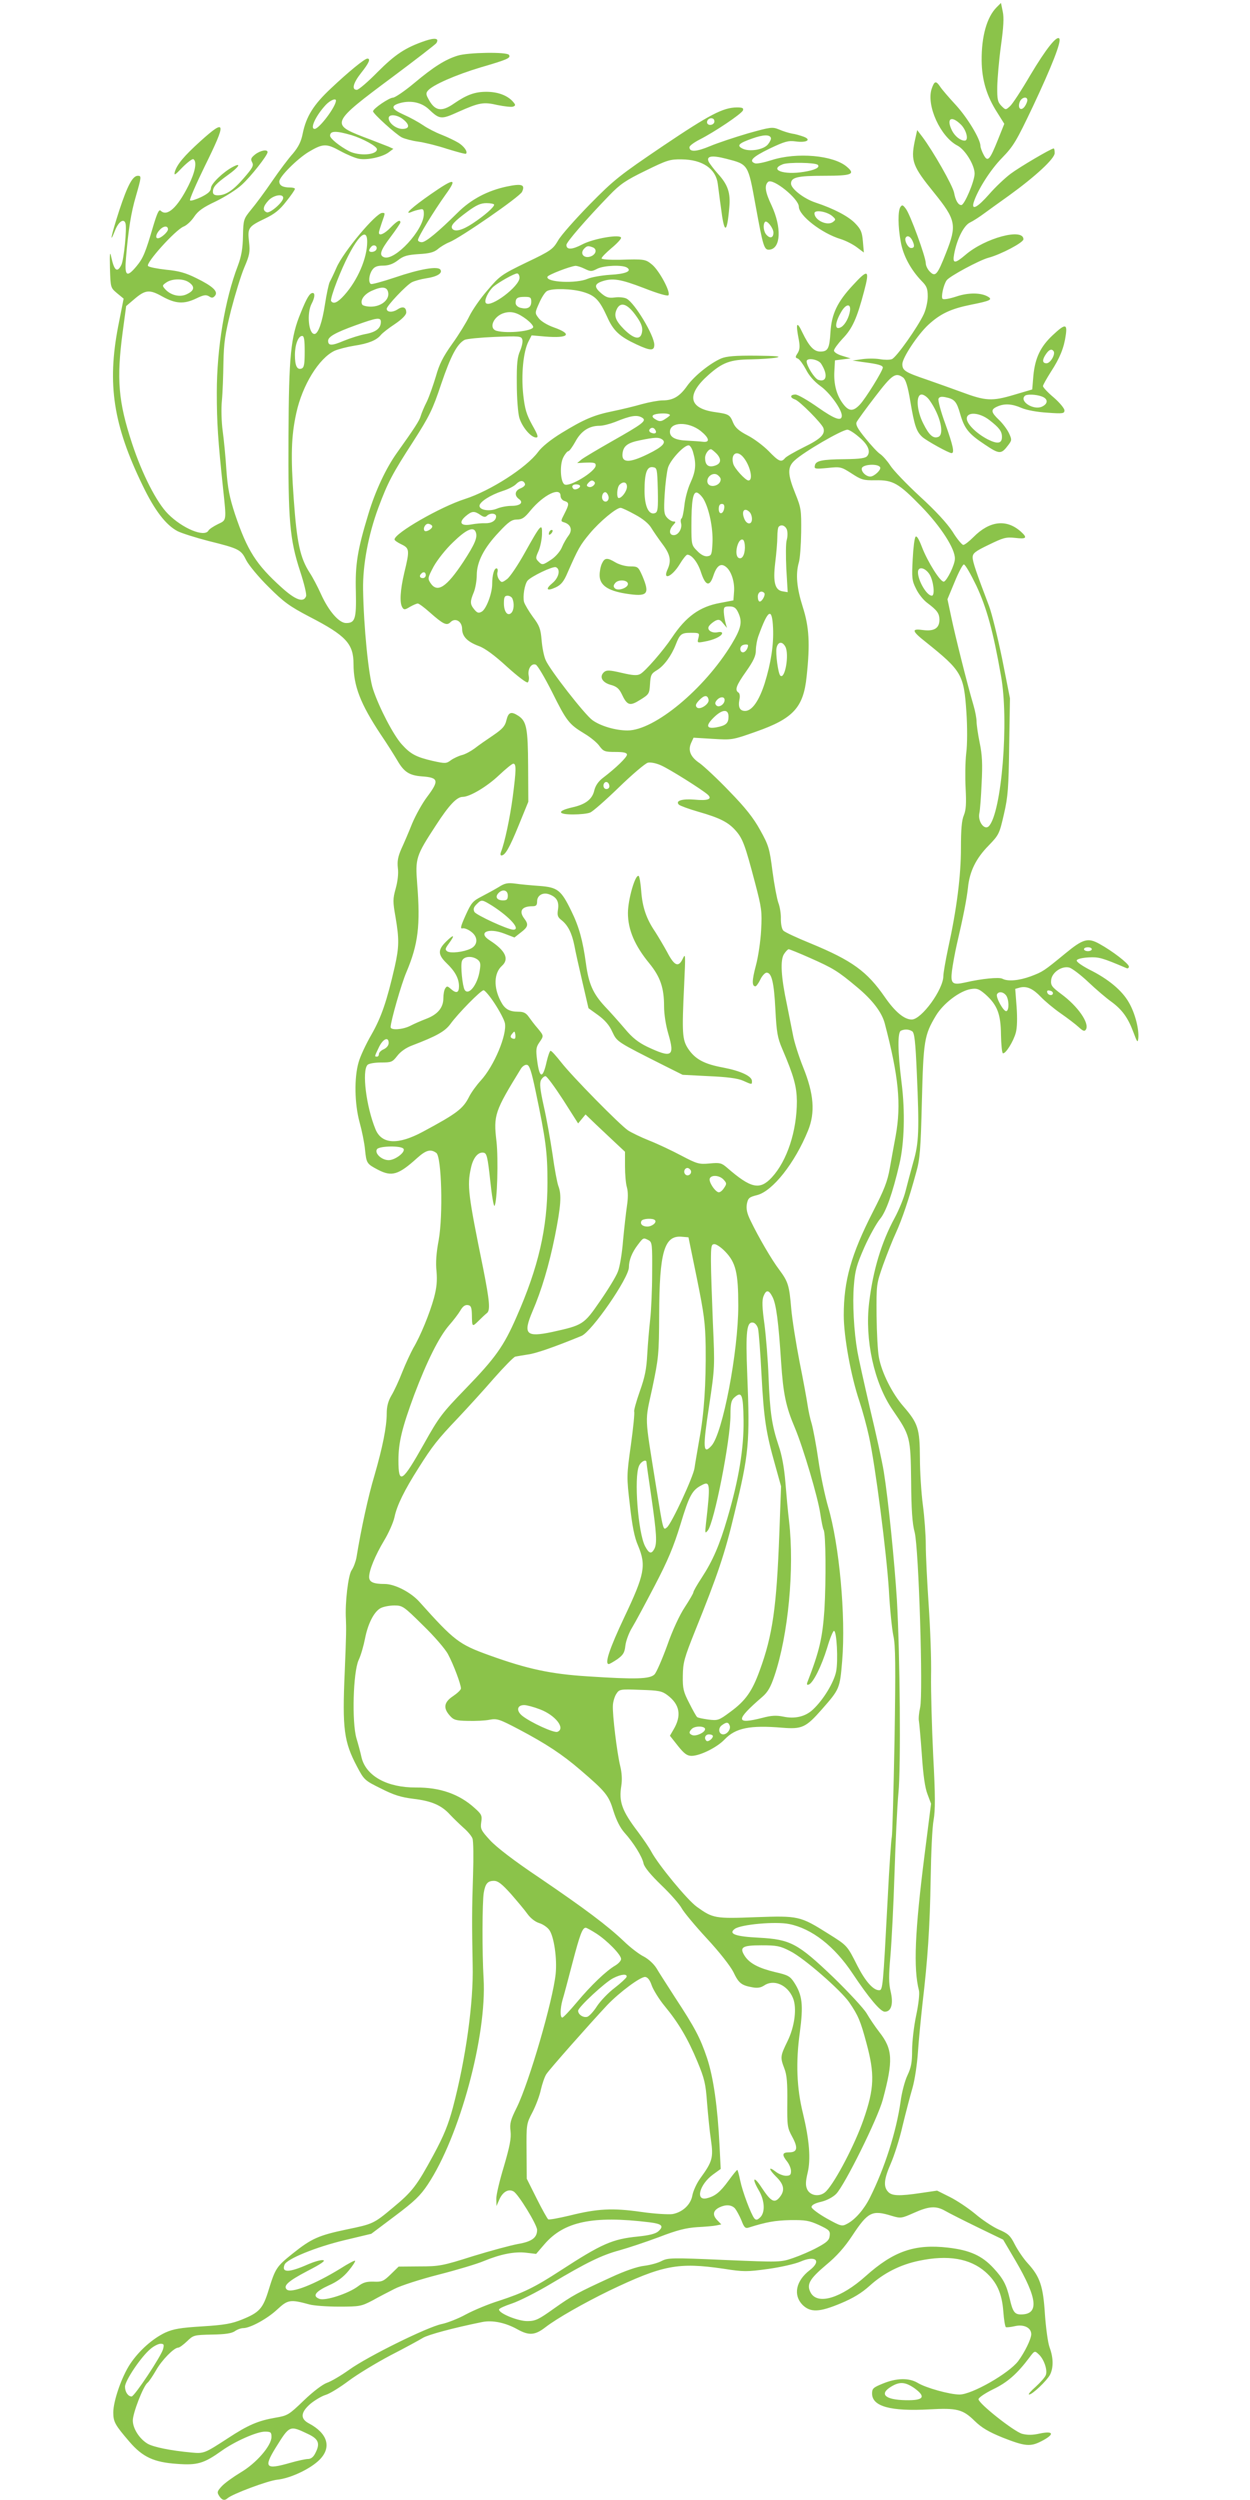 <?xml version="1.0" standalone="no"?>
<!DOCTYPE svg PUBLIC "-//W3C//DTD SVG 20010904//EN"
 "http://www.w3.org/TR/2001/REC-SVG-20010904/DTD/svg10.dtd">
<svg version="1.0" xmlns="http://www.w3.org/2000/svg"
 width="640pt" height="1280pt" viewBox="0 0 640 1280"
 preserveAspectRatio="xMidYMid meet">
<g transform="translate(0,1280) scale(0.1,-0.1)"
fill="#8bc34a" stroke="none">
<path d="M5103 12763 c-50 -50 -78 -148 -77 -273 1 -100 26 -183 81 -268 l35
-56 -32 -80 c-43 -107 -53 -118 -74 -78 -9 17 -16 37 -16 44 0 35 -65 143
-125 209 -37 40 -74 83 -82 96 -21 31 -29 29 -43 -12 -28 -85 45 -246 133
-291 39 -21 87 -99 87 -143 0 -38 -52 -161 -68 -161 -16 0 -30 24 -37 63 -7
37 -108 214 -163 287 l-26 34 -13 -59 c-20 -99 -10 -127 98 -260 114 -141 119
-167 63 -309 -45 -115 -55 -125 -83 -97 -12 12 -21 31 -21 43 0 32 -80 251
-102 279 -15 20 -19 22 -28 9 -13 -20 -13 -99 2 -179 12 -70 52 -143 107 -200
26 -26 31 -39 31 -79 0 -26 -9 -66 -20 -90 -30 -65 -141 -223 -164 -231 -11
-4 -38 -4 -61 0 -23 4 -64 4 -91 0 l-49 -7 55 -8 c78 -10 100 -17 100 -28 0
-16 -89 -160 -118 -190 -34 -36 -56 -35 -86 5 -33 44 -48 101 -44 167 l3 55
40 5 40 5 -42 13 c-25 7 -43 19 -43 27 0 8 20 35 44 61 50 51 74 105 110 242
30 113 21 117 -58 31 -79 -85 -108 -146 -114 -239 -5 -85 -13 -100 -52 -100
-33 0 -57 26 -92 98 -29 62 -35 48 -18 -38 6 -34 5 -50 -6 -68 -13 -20 -13
-23 1 -28 9 -4 27 -29 41 -55 16 -32 42 -62 75 -86 47 -33 109 -119 109 -151
0 -31 -35 -19 -122 42 -51 36 -103 66 -115 66 -28 0 -30 -16 -3 -25 23 -7 138
-123 146 -147 10 -32 -15 -56 -101 -98 -46 -23 -90 -48 -96 -56 -19 -23 -32
-17 -84 37 -28 28 -76 64 -108 80 -44 23 -62 39 -73 64 -17 42 -22 45 -93 55
-136 19 -148 89 -34 190 73 65 113 79 218 80 50 1 108 5 130 9 29 6 1 9 -103
10 -108 1 -152 -3 -179 -14 -56 -24 -138 -89 -175 -141 -38 -54 -72 -74 -125
-74 -21 0 -69 -9 -106 -19 -38 -11 -104 -27 -148 -36 -98 -20 -148 -41 -264
-112 -57 -35 -101 -71 -120 -97 -59 -80 -244 -199 -375 -241 -125 -40 -360
-175 -360 -207 0 -5 16 -16 35 -25 42 -20 43 -30 15 -145 -21 -90 -25 -154
-10 -178 8 -13 13 -13 39 3 16 9 34 17 40 17 6 0 33 -20 61 -45 69 -61 87 -70
106 -51 24 25 59 6 60 -33 0 -40 27 -67 86 -89 31 -11 81 -48 143 -105 53 -48
101 -85 107 -81 5 4 8 19 5 34 -7 34 14 66 36 57 9 -3 46 -66 83 -139 75 -151
87 -166 166 -214 32 -19 67 -48 78 -65 20 -26 26 -29 81 -29 43 0 59 -4 59
-14 0 -13 -55 -67 -122 -118 -24 -18 -39 -40 -45 -64 -10 -46 -45 -73 -114
-88 -78 -18 -75 -36 5 -36 35 0 75 4 88 10 13 5 79 63 147 129 68 66 134 122
148 126 14 3 41 -2 66 -13 44 -19 209 -123 240 -150 26 -23 3 -33 -68 -26 -62
5 -99 -6 -79 -26 5 -5 50 -22 99 -36 112 -32 154 -54 192 -97 36 -41 48 -74
98 -264 35 -133 37 -149 32 -245 -3 -57 -15 -138 -27 -182 -20 -75 -21 -106
-2 -106 4 0 16 16 25 35 9 19 24 35 32 35 26 0 38 -50 45 -190 6 -116 11 -144
35 -200 60 -140 74 -193 75 -268 0 -153 -50 -305 -128 -390 -62 -67 -107 -57
-229 49 -29 25 -37 27 -90 22 -54 -5 -64 -2 -144 40 -47 25 -121 60 -164 77
-43 17 -92 41 -109 52 -43 29 -285 275 -342 348 -26 33 -50 60 -55 60 -4 0
-13 -25 -20 -55 -20 -91 -37 -88 -49 7 -7 54 -5 67 11 90 24 35 24 34 -8 73
-16 18 -36 45 -46 59 -14 20 -27 26 -53 26 -47 0 -70 14 -90 53 -38 72 -35
145 6 182 39 35 17 79 -62 130 -64 40 -9 67 74 35 l52 -20 33 26 c37 28 40 41
18 70 -30 39 -14 64 41 64 19 0 24 5 24 25 0 31 30 48 62 36 38 -14 51 -37 45
-77 -5 -31 -2 -40 19 -56 32 -26 52 -65 65 -130 5 -29 24 -113 41 -186 l31
-134 50 -36 c34 -25 57 -51 72 -85 25 -52 20 -49 270 -175 l90 -45 135 -7 c93
-4 147 -11 174 -23 47 -21 46 -21 46 -2 0 25 -58 52 -147 69 -98 18 -144 43
-180 97 -30 46 -32 79 -20 329 7 152 7 162 -7 132 -22 -47 -43 -38 -80 33 -18
33 -46 80 -62 105 -45 66 -65 126 -71 208 -3 40 -9 75 -13 77 -17 11 -55 -120
-55 -190 0 -85 35 -167 110 -258 56 -69 75 -125 75 -219 0 -41 9 -98 22 -142
34 -116 18 -125 -109 -65 -45 22 -76 46 -114 92 -29 34 -75 86 -102 114 -61
66 -83 116 -97 220 -16 117 -35 188 -75 269 -52 107 -70 121 -163 128 -42 3
-98 8 -124 12 -39 5 -54 2 -85 -18 -20 -12 -60 -34 -87 -48 -45 -23 -53 -32
-82 -96 -26 -58 -29 -71 -15 -67 9 2 29 -6 44 -18 36 -27 34 -68 -3 -86 -37
-18 -103 -25 -120 -14 -12 9 -11 14 8 40 33 45 27 50 -13 11 -44 -43 -44 -67
1 -111 44 -42 64 -79 64 -119 0 -34 -14 -38 -42 -13 -17 15 -20 15 -28 3 -6
-8 -10 -31 -10 -51 0 -48 -29 -83 -87 -105 -26 -10 -63 -26 -82 -36 -39 -20
-101 -24 -101 -7 0 29 55 222 81 282 60 142 72 239 55 452 -10 131 -7 142 97
301 66 102 106 144 136 144 37 0 126 54 185 110 35 33 68 60 74 60 16 0 15
-33 -3 -172 -14 -105 -41 -233 -60 -280 -4 -10 -3 -18 2 -18 19 0 41 37 89
155 l49 120 -1 182 c-1 195 -8 230 -50 258 -37 24 -51 19 -61 -22 -7 -31 -20
-45 -68 -78 -33 -22 -76 -52 -95 -67 -19 -14 -48 -30 -65 -34 -16 -4 -42 -16
-56 -26 -24 -18 -29 -18 -93 -4 -86 20 -114 35 -159 85 -42 46 -116 188 -147
282 -23 68 -48 320 -51 511 -2 126 27 280 78 418 49 131 71 173 179 340 83
130 99 162 143 294 49 144 81 205 120 226 11 5 80 12 154 15 126 5 136 4 141
-13 4 -10 -2 -36 -11 -58 -14 -31 -18 -65 -17 -169 0 -72 6 -150 13 -174 14
-47 59 -101 86 -101 13 0 9 13 -20 64 -29 53 -38 81 -46 155 -11 102 0 221 27
273 l16 31 68 -6 c122 -10 144 12 45 47 -34 12 -66 32 -77 47 -20 26 -20 27 3
78 12 28 30 56 40 61 27 15 129 12 185 -5 61 -18 83 -41 122 -126 32 -73 64
-102 152 -143 71 -33 90 -33 90 -1 0 47 -100 214 -142 236 -11 6 -38 9 -60 6
-31 -4 -44 0 -68 20 -38 32 -38 48 1 62 55 19 96 12 216 -34 71 -28 120 -42
125 -37 14 14 -45 124 -82 156 -35 29 -39 30 -167 26 -54 -1 -93 2 -93 7 0 6
23 29 50 52 28 23 50 47 50 53 0 21 -141 -3 -198 -33 -53 -28 -82 -29 -82 -3
0 14 99 129 221 255 54 56 83 76 184 125 110 54 125 59 185 58 107 -1 175 -48
185 -125 3 -19 9 -73 16 -120 17 -139 31 -140 43 -1 7 74 -7 116 -58 172 -19
21 -39 48 -46 59 -17 32 12 38 89 18 113 -29 111 -27 149 -236 40 -219 44
-233 74 -229 56 8 60 114 9 225 -34 71 -38 104 -18 122 25 20 157 -87 157
-127 0 -46 118 -137 214 -166 26 -8 63 -27 83 -42 l36 -27 -5 57 c-4 47 -10
62 -39 92 -34 36 -110 76 -204 107 -60 20 -125 71 -125 97 0 32 33 40 169 40
143 0 162 8 117 46 -68 59 -256 76 -386 34 -38 -12 -76 -20 -85 -16 -33 12
-11 33 75 75 78 37 96 42 133 37 56 -8 84 8 42 24 -17 6 -43 14 -60 16 -16 3
-46 12 -66 21 -35 14 -42 13 -160 -20 -68 -20 -155 -49 -193 -65 -69 -29 -106
-32 -106 -6 0 8 24 25 53 40 75 38 214 131 221 149 4 12 -3 15 -32 15 -70 -1
-138 -36 -377 -197 -223 -151 -250 -172 -376 -300 -74 -76 -148 -159 -162
-185 -26 -44 -36 -52 -162 -112 -128 -62 -137 -69 -199 -142 -37 -42 -78 -102
-93 -133 -15 -31 -54 -95 -88 -142 -47 -66 -66 -104 -83 -165 -13 -43 -33
-101 -46 -129 -14 -27 -28 -61 -32 -75 -6 -23 -33 -64 -122 -189 -55 -77 -110
-193 -146 -313 -56 -184 -68 -258 -64 -399 3 -138 -4 -159 -50 -159 -36 0 -89
61 -128 147 -18 40 -44 89 -58 110 -49 76 -66 152 -82 377 -16 221 -13 323 13
441 31 143 116 281 196 319 18 8 64 20 101 26 73 11 114 28 136 55 8 10 40 35
72 56 37 25 58 47 58 59 0 28 -18 34 -46 15 -25 -16 -54 -14 -54 4 0 15 100
121 129 136 14 7 47 16 73 20 55 8 85 26 73 44 -12 20 -105 4 -234 -40 -63
-21 -118 -36 -122 -33 -14 8 -10 48 7 72 11 16 25 22 55 22 28 0 51 8 76 27
29 23 49 28 107 32 55 3 77 9 97 25 15 13 42 29 60 36 57 23 361 233 372 258
17 37 -1 43 -78 27 -99 -21 -184 -66 -252 -134 -99 -98 -163 -151 -183 -151
-11 0 -20 5 -20 11 0 16 82 149 141 232 63 87 46 87 -75 3 -95 -66 -141 -108
-101 -92 11 5 30 11 43 13 19 5 22 1 22 -23 0 -81 -149 -242 -204 -221 -26 10
-19 34 34 104 27 36 50 70 50 74 0 17 -17 8 -50 -26 -32 -33 -60 -45 -60 -26
0 5 7 28 15 51 18 51 18 50 2 50 -32 0 -199 -199 -234 -280 -13 -30 -29 -63
-35 -74 -5 -10 -16 -61 -24 -113 -14 -93 -35 -153 -54 -153 -30 0 -40 105 -15
154 17 32 19 56 6 56 -15 0 -30 -24 -61 -101 -52 -125 -61 -220 -63 -634 -2
-430 6 -526 60 -691 20 -61 34 -118 30 -127 -13 -34 -54 -19 -124 44 -132 119
-177 190 -240 377 -28 86 -37 131 -44 227 -4 66 -13 156 -19 200 -6 44 -8 113
-4 153 4 41 7 129 8 195 2 103 8 144 39 269 21 81 51 179 68 219 27 63 30 79
24 131 -8 71 -4 78 82 119 48 23 75 44 108 87 25 31 45 60 45 65 0 4 -11 7
-24 7 -38 0 -56 10 -56 31 0 24 91 115 150 151 74 44 91 44 162 5 35 -19 78
-37 96 -40 42 -8 120 9 152 33 l24 18 -24 11 c-14 5 -73 29 -132 51 -165 64
-160 74 148 303 122 91 224 170 228 176 16 25 -6 29 -57 12 -102 -35 -153 -69
-244 -160 -49 -50 -97 -91 -106 -91 -28 0 -19 35 23 88 39 49 49 72 31 72 -14
0 -96 -67 -186 -152 -90 -84 -127 -144 -145 -231 -8 -42 -22 -69 -50 -103 -22
-24 -70 -88 -107 -142 -36 -53 -85 -119 -107 -145 -39 -48 -40 -51 -42 -135
-1 -64 -8 -104 -26 -152 -67 -175 -108 -423 -108 -650 0 -156 6 -243 32 -490
18 -170 19 -162 -27 -184 -22 -11 -44 -25 -48 -33 -21 -35 -132 11 -206 85
-59 59 -133 204 -185 362 -70 213 -80 327 -48 569 l18 134 40 34 c58 50 79 52
145 15 69 -38 111 -40 174 -10 37 18 49 20 65 11 14 -10 21 -9 31 3 17 21 -10
48 -96 90 -54 27 -90 37 -154 43 -45 5 -87 13 -93 19 -14 14 140 185 182 202
16 6 40 29 54 50 20 30 45 48 111 79 47 23 106 60 132 84 47 42 133 152 133
168 0 16 -37 9 -64 -12 -21 -17 -24 -24 -15 -40 9 -17 2 -29 -42 -80 -55 -64
-93 -89 -134 -89 -17 0 -25 5 -25 18 0 25 16 42 77 86 56 40 72 66 26 42 -50
-26 -113 -87 -113 -109 -1 -16 -14 -28 -50 -46 -28 -13 -53 -21 -57 -17 -4 3
30 82 75 174 113 229 110 248 -22 129 -84 -76 -120 -119 -131 -157 -5 -21 1
-17 39 23 26 26 51 45 56 42 20 -12 9 -67 -25 -135 -57 -114 -110 -161 -142
-129 -9 9 -18 -11 -38 -77 -40 -137 -52 -166 -86 -207 -50 -60 -62 -51 -54 41
12 145 26 234 51 318 28 98 29 104 10 104 -27 0 -53 -49 -95 -176 -42 -130
-53 -183 -22 -104 18 45 44 63 53 38 9 -22 -8 -192 -21 -215 -21 -41 -36 -29
-51 39 -7 35 -9 23 -7 -56 3 -99 3 -99 36 -127 l34 -28 -28 -142 c-57 -296
-25 -505 125 -814 62 -129 120 -204 180 -235 20 -10 92 -33 158 -50 157 -39
166 -44 193 -99 13 -25 64 -87 114 -136 78 -78 107 -99 210 -153 186 -96 225
-138 225 -241 0 -113 35 -204 139 -361 32 -47 69 -106 85 -133 34 -59 61 -77
125 -82 87 -6 91 -21 27 -106 -24 -32 -58 -93 -76 -136 -17 -43 -42 -101 -55
-129 -17 -39 -22 -63 -18 -98 4 -28 -1 -69 -11 -105 -15 -54 -15 -67 -1 -146
19 -113 19 -152 -4 -255 -40 -174 -68 -257 -118 -345 -29 -50 -59 -114 -67
-144 -23 -79 -21 -211 5 -307 12 -43 25 -107 28 -141 7 -69 9 -72 66 -102 71
-37 105 -27 202 61 45 40 68 46 97 25 27 -20 35 -318 12 -447 -12 -63 -16
-115 -11 -159 4 -50 1 -83 -13 -136 -22 -80 -69 -195 -106 -257 -13 -24 -39
-79 -56 -122 -17 -44 -42 -98 -56 -121 -17 -29 -24 -57 -24 -92 0 -68 -21
-173 -63 -318 -31 -103 -68 -272 -92 -420 -4 -21 -15 -51 -25 -65 -17 -25 -34
-165 -29 -250 2 -47 2 -77 -6 -270 -13 -293 -4 -358 63 -485 36 -68 39 -71
122 -112 67 -34 103 -45 167 -53 93 -11 144 -33 188 -82 17 -18 48 -48 68 -66
21 -18 42 -43 46 -55 5 -12 6 -96 3 -187 -6 -173 -6 -254 -2 -460 5 -192 -35
-480 -101 -730 -24 -89 -46 -144 -100 -244 -85 -157 -108 -187 -207 -269 -99
-83 -103 -84 -238 -112 -143 -30 -180 -47 -274 -122 -85 -68 -90 -76 -125
-189 -29 -94 -47 -114 -136 -150 -52 -21 -89 -28 -203 -35 -112 -7 -148 -13
-190 -32 -65 -31 -134 -92 -180 -161 -43 -65 -86 -189 -86 -248 0 -48 9 -64
83 -150 67 -78 125 -105 243 -113 104 -8 138 2 229 67 67 48 180 98 221 98 30
0 34 -3 34 -27 0 -45 -78 -135 -158 -182 -38 -23 -81 -54 -96 -70 -24 -26 -26
-31 -14 -50 14 -22 28 -26 43 -12 25 22 206 90 255 95 67 7 169 55 216 102 63
63 42 135 -54 186 -46 24 -43 57 8 101 22 18 57 39 77 45 21 6 74 39 118 72
44 33 141 92 215 131 74 38 149 79 165 89 26 16 155 51 303 81 53 11 120 -3
181 -37 59 -33 90 -31 143 10 59 46 201 126 326 187 276 132 354 147 587 113
102 -16 119 -16 228 -1 65 9 138 26 164 37 79 35 112 5 48 -44 -70 -54 -85
-127 -36 -177 41 -40 86 -38 196 8 62 26 106 52 149 91 71 64 155 107 252 127
147 31 260 12 339 -57 59 -52 85 -110 92 -203 3 -42 9 -77 13 -80 3 -2 24 0
46 5 46 11 84 -8 84 -41 0 -24 -33 -92 -67 -138 -48 -63 -237 -171 -300 -171
-50 0 -173 34 -215 60 -44 26 -108 25 -178 -4 -49 -20 -55 -25 -55 -51 0 -66
95 -92 294 -81 141 8 171 0 231 -59 36 -35 71 -56 145 -86 112 -44 140 -47
195 -19 71 36 67 56 -8 40 -35 -8 -62 -8 -89 -1 -42 12 -223 155 -223 177 0 8
34 31 75 51 73 35 123 79 186 163 26 35 27 35 47 16 26 -23 46 -79 37 -105 -3
-11 -27 -38 -52 -61 -25 -22 -41 -40 -34 -40 17 0 90 70 107 101 18 36 18 86
-2 140 -9 24 -19 101 -24 170 -9 144 -25 192 -88 261 -22 24 -51 67 -66 96
-23 46 -34 56 -83 77 -31 14 -85 50 -120 80 -35 29 -93 68 -129 86 l-66 33
-82 -12 c-114 -17 -150 -15 -169 6 -25 27 -21 65 14 145 17 39 45 125 60 192
16 66 39 154 51 195 12 42 24 124 28 185 4 61 15 171 23 245 27 228 38 395 42
640 2 129 8 265 15 301 9 52 9 125 -2 330 -7 145 -12 329 -11 409 2 80 -4 242
-12 360 -8 118 -15 258 -15 310 0 52 -7 145 -15 205 -8 61 -15 169 -15 240 -1
151 -9 177 -85 265 -57 65 -111 173 -125 250 -6 30 -11 126 -12 215 -1 160 -1
160 34 260 20 55 49 129 66 165 30 66 65 168 103 308 19 66 23 116 29 362 8
312 12 340 72 440 38 63 122 127 179 136 31 5 41 1 73 -26 62 -55 80 -101 81
-208 1 -50 5 -93 10 -95 14 -3 54 61 66 106 7 25 8 75 4 132 l-7 92 25 7 c35
8 66 -6 107 -49 19 -20 64 -58 100 -83 36 -25 78 -57 93 -71 23 -21 30 -23 37
-12 19 32 -41 119 -127 182 -48 36 -54 44 -51 72 4 38 54 73 93 63 14 -4 58
-37 98 -75 39 -37 92 -82 116 -99 56 -41 86 -82 114 -157 19 -51 22 -56 25
-32 5 45 -16 129 -48 184 -35 62 -106 121 -203 169 -38 20 -67 40 -64 47 2 7
27 13 59 15 54 3 69 -1 196 -55 6 -3 12 1 12 8 0 15 -86 81 -152 117 -58 32
-83 25 -174 -50 -111 -91 -114 -93 -177 -117 -61 -22 -117 -27 -145 -12 -17 9
-107 0 -189 -19 -67 -15 -77 -7 -69 59 4 31 15 92 25 136 34 146 50 229 57
290 8 83 41 150 106 216 53 55 55 60 78 160 21 90 24 136 27 349 l4 245 -40
202 c-23 111 -53 233 -67 270 -65 171 -84 226 -84 249 0 21 12 31 83 65 74 36
87 40 135 35 57 -7 64 0 30 31 -74 67 -161 57 -244 -27 -22 -22 -45 -40 -52
-40 -6 0 -32 30 -55 68 -29 44 -87 107 -168 181 -68 63 -136 134 -151 158 -15
23 -38 49 -51 58 -13 8 -47 45 -76 81 -41 50 -51 70 -45 83 5 10 47 68 94 129
88 115 105 127 144 99 13 -10 24 -44 37 -123 21 -124 31 -154 62 -182 23 -20
135 -82 149 -82 16 0 8 38 -32 150 -23 62 -38 120 -35 128 4 10 14 13 37 8 45
-9 56 -22 74 -85 22 -76 43 -102 126 -157 76 -51 84 -51 121 -2 18 24 18 27 3
60 -9 19 -32 50 -51 68 -42 40 -43 53 -10 68 37 17 76 15 126 -7 26 -11 80
-21 132 -24 80 -6 87 -4 87 12 0 10 -25 40 -55 66 -30 25 -55 52 -55 58 0 6
19 39 41 74 45 69 67 122 76 189 8 57 -4 57 -67 -2 -63 -59 -90 -116 -99 -206
l-6 -72 -95 -28 c-111 -33 -144 -31 -265 14 -44 16 -124 45 -179 64 -112 38
-126 47 -126 80 0 32 79 151 133 201 62 57 115 82 219 103 96 19 111 26 88 40
-35 22 -101 23 -163 2 -37 -12 -66 -17 -71 -12 -9 9 5 73 21 95 15 21 168 103
213 115 64 17 180 78 180 95 0 59 -196 7 -297 -80 -54 -46 -67 -46 -58 3 14
77 49 146 80 162 17 8 51 30 75 48 25 18 81 59 125 90 137 99 235 190 235 218
0 13 -2 24 -5 24 -13 0 -176 -96 -221 -130 -29 -22 -78 -68 -110 -105 -59 -67
-91 -84 -79 -42 20 64 86 168 145 228 59 61 73 84 159 265 96 204 145 329 135
346 -12 19 -68 -51 -149 -187 -45 -77 -92 -149 -104 -159 -22 -20 -22 -20 -44
2 -19 20 -22 33 -21 100 1 42 9 136 19 209 13 94 16 143 9 174 l-9 44 -22 -22z
m157 -476 c0 -7 -6 -22 -14 -33 -19 -25 -37 -8 -25 24 9 24 39 31 39 9z
m-3540 -2 c0 -31 -86 -145 -109 -145 -26 0 6 68 57 123 23 24 52 36 52 22z
m1936 -114 c-10 -16 -36 -13 -36 3 0 17 21 27 34 16 4 -5 5 -13 2 -19z m1265
-10 c28 -29 40 -81 18 -81 -22 0 -49 22 -64 50 -32 63 -5 82 46 31z m-3121
-53 c58 -18 130 -57 130 -72 0 -30 -92 -36 -143 -10 -49 26 -97 65 -97 79 0
26 31 26 110 3z m2147 -14 c2 -6 -5 -21 -15 -33 -22 -28 -97 -40 -132 -21 -29
15 -17 27 52 51 56 20 89 21 95 3z m240 -138 c13 -13 -14 -27 -72 -36 -103
-17 -179 11 -107 39 28 11 167 9 179 -3z m-2737 -169 c0 -22 -67 -80 -84 -74
-23 9 -20 30 9 61 25 27 75 36 75 13z m1080 -35 c0 -13 -51 -57 -110 -96 -54
-36 -93 -45 -105 -26 -9 15 10 36 79 87 45 33 67 43 97 43 21 0 39 -4 39 -8z
m1732 -59 c18 -16 18 -18 2 -30 -29 -21 -94 10 -94 45 0 20 65 9 92 -15z
m-302 -84 c0 -26 -16 -32 -34 -13 -17 16 -21 55 -9 68 10 10 43 -32 43 -55z
m-3100 17 c0 -14 -36 -46 -52 -46 -14 0 -9 23 9 42 19 22 43 24 43 4z m1020
-64 c0 -84 -49 -197 -117 -273 -35 -39 -56 -48 -68 -30 -3 6 11 52 31 103 77
196 154 296 154 200z m2790 9 c14 -28 13 -41 -5 -41 -16 0 -36 39 -28 53 8 13
22 8 33 -12z m-2744 -50 c-8 -13 -36 -15 -36 -3 0 4 5 13 12 20 14 14 34 0 24
-17z m1108 13 c22 -8 20 -31 -3 -44 -37 -19 -67 10 -39 38 14 14 20 14 42 6z
m-41 -110 c31 -15 36 -15 65 0 34 17 128 21 152 6 28 -18 -7 -33 -87 -37 -43
-3 -94 -12 -113 -20 -57 -26 -217 -19 -207 10 3 10 114 53 144 56 7 0 28 -6
46 -15z m-333 -46 c0 -44 -147 -155 -172 -130 -11 11 10 58 38 84 26 22 106
68 122 68 6 0 12 -10 12 -22z m-1692 -24 c30 -21 28 -41 -9 -59 -35 -19 -84
-8 -113 24 -16 18 -16 20 6 35 29 20 87 21 116 0z m1020 -55 c4 -36 -38 -69
-89 -69 -21 0 -41 5 -44 10 -13 21 8 53 48 71 55 25 81 21 85 -12z m732 -44
c0 -29 -19 -40 -55 -31 -15 4 -25 14 -25 25 0 25 9 31 47 31 29 0 33 -3 33
-25z m533 -67 c28 -38 37 -60 35 -82 -5 -49 -38 -46 -93 8 -45 46 -54 71 -35
107 19 34 52 23 93 -33z m1099 21 c-5 -34 -24 -70 -44 -83 -37 -22 -35 21 2
82 23 37 47 38 42 1z m-1655 -45 c18 -14 33 -31 33 -38 0 -21 -130 -35 -187
-20 -44 12 -16 77 40 92 37 10 68 1 114 -34z m-747 -12 c0 -32 -24 -52 -77
-62 -28 -5 -79 -21 -113 -35 -61 -26 -80 -26 -80 0 0 21 37 42 142 80 108 39
128 42 128 17z m-390 -152 c0 -65 -3 -82 -16 -87 -23 -8 -34 14 -34 69 0 53
17 98 37 98 10 0 13 -20 13 -80z m3835 1 c9 -16 -17 -61 -37 -61 -22 0 -23 18
-2 48 16 23 29 28 39 13z m-1191 -63 c36 -56 29 -97 -14 -83 -19 6 -60 71 -60
95 0 20 59 11 74 -12z m555 -187 c55 -77 78 -175 45 -188 -26 -10 -47 9 -76
67 -35 67 -40 150 -9 150 11 0 29 -13 40 -29z m575 19 c33 -12 33 -37 1 -52
-43 -20 -117 27 -88 55 9 10 58 8 87 -3z m-1904 -96 c0 -2 -11 -11 -24 -19
-19 -13 -29 -14 -45 -5 -30 16 -26 28 12 32 31 3 57 0 57 -8z m1636 -25 c50
-39 64 -57 64 -86 0 -34 -22 -38 -72 -13 -58 30 -108 79 -108 107 0 36 65 32
116 -8z m-1776 11 c21 -15 -1 -31 -158 -120 -72 -41 -141 -82 -154 -92 l-23
-19 35 2 c53 2 60 0 60 -14 0 -31 -135 -113 -160 -97 -21 13 -25 102 -6 138 9
18 21 32 26 32 5 0 21 22 36 49 29 54 70 81 124 81 17 0 52 9 78 19 83 34 115
39 142 21z m298 -67 c43 -35 49 -59 12 -55 -14 2 -51 4 -82 6 -59 2 -88 17
-88 45 0 52 95 54 158 4z m-233 6 c10 -15 -1 -23 -20 -15 -9 3 -13 10 -10 16
8 13 22 13 30 -1z m1041 -35 c47 -38 64 -75 44 -99 -9 -11 -37 -15 -114 -16
-118 -1 -150 -8 -154 -33 -4 -17 2 -18 65 -12 66 7 70 6 123 -28 49 -32 60
-36 121 -35 92 2 120 -15 236 -134 101 -104 174 -218 172 -268 0 -30 -40 -111
-56 -117 -17 -5 -84 102 -113 178 -15 39 -26 58 -32 52 -6 -6 -12 -57 -15
-115 -5 -95 -4 -110 17 -151 12 -26 38 -59 59 -74 49 -37 60 -52 61 -84 0 -44
-26 -61 -83 -54 -62 9 -60 -4 14 -62 183 -147 194 -165 207 -359 5 -75 5 -165
-1 -210 -5 -43 -6 -124 -3 -180 4 -77 2 -110 -9 -137 -11 -25 -15 -73 -15
-168 0 -141 -21 -311 -66 -515 -13 -62 -24 -125 -24 -140 0 -69 -112 -223
-162 -223 -38 0 -85 39 -137 114 -92 133 -168 188 -381 276 -69 28 -131 57
-139 65 -8 8 -13 32 -13 60 1 25 -5 63 -13 83 -7 20 -21 93 -30 162 -15 116
-19 131 -63 210 -34 62 -76 115 -157 198 -60 63 -129 127 -152 144 -48 32 -62
66 -44 105 l12 26 99 -6 c97 -6 100 -6 221 37 191 67 243 124 259 283 18 167
13 253 -20 356 -31 98 -37 167 -20 227 6 19 11 89 12 155 1 113 0 124 -30 198
-40 99 -41 135 -4 169 45 43 243 158 271 158 8 0 34 -16 57 -36z m-1007 -13
c25 -16 4 -39 -72 -76 -92 -45 -133 -46 -130 -1 3 42 25 59 91 72 73 15 94 16
111 5z m160 -68 c17 -59 13 -96 -14 -155 -14 -30 -28 -83 -31 -117 -4 -34 -10
-64 -15 -66 -4 -3 -5 -14 -2 -24 7 -27 -14 -61 -37 -61 -25 0 -26 27 -3 52 14
15 14 18 1 18 -8 0 -23 9 -33 20 -15 17 -17 32 -12 117 3 54 11 116 17 138 12
40 81 115 106 115 7 0 18 -17 23 -37z m121 -7 c27 -30 21 -53 -16 -62 -29 -7
-44 7 -44 42 0 19 17 44 30 44 4 0 17 -11 30 -24z m133 -14 c37 -41 56 -122
29 -122 -15 0 -72 62 -78 86 -13 49 17 71 49 36z m703 -54 c8 -12 -30 -48 -50
-48 -23 0 -49 27 -43 44 8 19 82 23 93 4z m-1138 -116 c2 -97 0 -113 -14 -119
-32 -12 -54 34 -54 114 0 91 12 126 43 121 21 -3 22 -7 25 -116z m322 54 c0
-35 -61 -48 -68 -15 -5 27 26 51 49 39 10 -6 19 -17 19 -24z m-1002 -24 c2 -7
-8 -16 -22 -22 -30 -11 -34 -37 -9 -55 25 -18 7 -35 -38 -35 -22 0 -55 -6 -74
-14 -38 -16 -90 -8 -90 14 0 20 56 56 118 76 29 9 60 25 70 36 20 20 38 20 45
0z m355 11 c11 -10 -13 -32 -29 -26 -11 4 -12 9 -3 19 13 15 22 18 32 7z m167
-25 c0 -22 -26 -58 -42 -58 -12 0 -10 54 4 68 19 19 38 14 38 -10z m-240 3 c0
-11 -26 -22 -34 -14 -12 12 -5 23 14 23 11 0 20 -4 20 -9z m-100 -50 c0 -11 9
-23 20 -26 25 -8 25 -16 0 -65 -20 -39 -20 -39 0 -45 33 -11 42 -39 21 -67
-10 -13 -26 -40 -34 -60 -8 -20 -32 -48 -53 -62 -45 -30 -48 -31 -68 -10 -14
14 -14 19 1 52 9 20 17 59 18 85 2 63 -6 54 -88 -93 -35 -63 -76 -124 -91
-135 -26 -19 -28 -19 -41 -2 -7 10 -11 27 -8 37 3 11 1 20 -5 20 -12 0 -22
-34 -22 -80 0 -49 -31 -130 -54 -142 -16 -9 -23 -6 -38 12 -22 27 -22 40 -2
88 8 20 15 60 15 87 0 67 36 139 114 221 49 53 66 64 92 64 26 0 39 9 69 46
67 81 154 123 154 75z m244 2 c9 -22 -10 -41 -25 -26 -13 13 -5 43 10 43 5 0
12 -8 15 -17z m488 -18 c29 -50 49 -149 46 -222 -3 -62 -5 -68 -26 -71 -14 -2
-33 7 -52 27 -29 29 -30 32 -30 128 0 128 8 175 28 171 9 -2 24 -17 34 -33z
m106 -47 c-5 -32 -28 -35 -28 -4 0 17 5 26 16 26 10 0 14 -7 12 -22z m-456
-33 c40 -21 70 -47 82 -67 11 -18 37 -56 58 -84 40 -53 46 -85 26 -129 -27
-59 22 -39 62 26 16 27 34 49 39 49 23 0 54 -40 70 -90 23 -70 44 -76 63 -19
18 55 40 69 68 44 26 -23 43 -79 38 -129 l-3 -40 -68 -13 c-105 -19 -175 -70
-247 -178 -44 -66 -137 -173 -162 -186 -16 -9 -39 -7 -95 6 -60 14 -76 15 -89
5 -27 -23 -13 -53 31 -66 31 -8 44 -19 57 -45 29 -62 42 -66 96 -32 45 28 47
31 50 80 3 47 6 54 36 72 36 22 74 74 96 131 21 54 29 60 77 60 44 0 45 -1 39
-26 -7 -26 -6 -26 31 -19 46 8 85 26 90 41 2 7 -6 10 -22 7 -33 -7 -60 14 -43
34 6 8 20 19 31 25 17 8 24 6 39 -13 l20 -24 -7 25 c-4 14 -8 39 -9 55 -1 27
2 30 29 30 23 0 33 -7 44 -30 23 -48 17 -80 -33 -163 -139 -229 -395 -442
-533 -442 -62 0 -139 23 -180 53 -40 29 -219 259 -239 307 -9 19 -18 65 -21
103 -5 58 -11 74 -45 119 -21 29 -41 63 -45 76 -7 30 3 90 18 109 19 22 129
75 145 69 25 -10 16 -53 -17 -81 -39 -32 -30 -44 17 -22 27 13 41 30 60 75 54
123 64 141 114 201 51 61 134 130 157 131 7 0 41 -16 75 -35z m586 13 c7 -7
12 -22 12 -35 0 -32 -28 -30 -40 3 -15 38 2 58 28 32z m-1379 -14 c17 -12 26
-13 34 -5 16 16 47 14 47 -3 0 -21 -23 -36 -56 -35 -16 1 -48 -2 -70 -6 -54
-10 -68 9 -30 42 32 27 44 28 75 7z m-246 -58 c3 -12 -30 -32 -39 -24 -11 12
5 40 21 36 9 -2 17 -7 18 -12z m1816 -18 c4 -13 4 -36 -1 -53 -5 -16 -5 -83
-2 -148 l7 -119 -24 4 c-41 5 -52 46 -40 146 6 48 11 108 11 133 0 25 3 49 7
52 13 14 34 6 42 -15z m-1593 -13 c10 -26 -4 -60 -64 -152 -86 -130 -133 -161
-168 -108 -15 23 -14 27 16 84 19 34 61 88 100 125 68 66 105 82 116 51z
m1378 -79 c-1 -40 -16 -62 -33 -52 -24 15 -3 102 22 93 7 -2 11 -21 11 -41z
m1185 -195 c52 -111 86 -232 126 -461 42 -231 3 -701 -62 -770 -22 -23 -57 23
-49 65 4 16 9 87 12 156 5 96 3 144 -10 206 -9 44 -16 93 -16 109 0 16 -7 54
-16 84 -32 108 -94 357 -113 448 l-20 94 37 89 c20 49 41 89 47 89 7 0 35 -49
64 -109z m-239 57 c20 -34 28 -108 11 -108 -26 0 -71 77 -71 120 0 32 37 25
60 -12z m-2580 -3 c0 -8 -7 -15 -15 -15 -16 0 -20 12 -8 23 11 12 23 8 23 -8z
m1733 -91 c8 -9 -11 -44 -23 -44 -6 0 -10 11 -10 25 0 23 18 34 33 19z m-1289
-30 c10 -25 7 -59 -6 -72 -19 -19 -38 6 -38 49 0 32 4 39 19 39 10 0 22 -7 25
-16z m1334 -149 c4 -86 -11 -181 -43 -284 -29 -90 -65 -141 -100 -141 -27 0
-37 19 -29 59 4 16 1 32 -5 35 -20 13 -12 36 39 108 38 54 50 80 50 108 0 21
6 55 14 76 49 135 69 146 74 39z m63 -96 c21 -39 -2 -171 -26 -148 -11 11 -25
115 -19 142 7 32 29 35 45 6z m-191 7 c0 -16 -14 -36 -26 -36 -14 0 -19 22 -7
33 7 8 33 10 33 3z m-202 -279 c4 -22 -45 -54 -60 -39 -9 9 -6 18 12 37 26 27
43 28 48 2z m82 -1 c0 -22 -29 -41 -42 -28 -8 8 -8 15 2 27 16 19 40 20 40 1z
m20 -85 c0 -34 -13 -46 -62 -55 -51 -9 -56 8 -15 49 44 44 77 47 77 6z m-610
-357 c0 -8 -7 -14 -15 -14 -15 0 -21 21 -9 33 10 9 24 -2 24 -19z m-520 -559
c0 -20 -5 -25 -24 -25 -30 0 -42 16 -26 35 21 25 50 19 50 -10z m-79 -53 c90
-58 147 -122 107 -122 -28 0 -190 75 -199 91 -7 14 -4 24 11 39 26 26 27 25
81 -8z m3069 -222 c0 -5 -9 -10 -20 -10 -11 0 -20 5 -20 10 0 6 9 10 20 10 11
0 20 -4 20 -10z m-1442 -45 c117 -52 141 -66 241 -150 78 -65 126 -128 141
-185 71 -271 85 -413 56 -575 -8 -44 -22 -118 -30 -165 -12 -69 -29 -112 -87
-225 -111 -218 -149 -351 -149 -529 0 -110 37 -313 80 -440 16 -48 38 -129 49
-180 33 -149 90 -597 102 -786 5 -96 16 -202 23 -235 11 -48 12 -152 6 -535
-5 -261 -11 -484 -14 -495 -3 -11 -13 -153 -21 -315 -24 -456 -25 -470 -44
-470 -30 0 -70 45 -111 125 -53 105 -51 103 -150 165 -143 90 -152 92 -371 84
-208 -8 -219 -6 -301 53 -49 35 -197 215 -233 282 -11 21 -42 66 -68 101 -83
109 -99 155 -86 236 5 32 3 68 -6 104 -16 67 -40 262 -37 309 1 19 9 46 18 59
15 23 19 24 122 20 95 -3 111 -6 139 -27 64 -48 74 -105 31 -177 l-18 -31 41
-52 c32 -40 47 -51 70 -51 43 0 130 43 169 84 56 59 130 74 296 60 100 -8 120
1 201 93 92 105 93 106 105 250 19 229 -15 595 -72 788 -16 55 -39 163 -50
240 -11 77 -27 160 -34 185 -8 25 -17 68 -21 95 -4 28 -22 127 -41 221 -18 93
-38 217 -43 275 -10 119 -16 137 -62 199 -38 50 -106 167 -145 248 -20 40 -24
62 -20 88 6 30 12 35 52 45 80 20 194 165 261 330 38 93 30 189 -25 325 -22
55 -46 130 -52 165 -7 35 -21 105 -31 156 -30 140 -35 227 -15 258 9 14 20 25
24 25 4 0 54 -20 110 -45z m-1703 -8 c15 -12 17 -22 11 -57 -11 -72 -57 -130
-77 -98 -11 18 -22 124 -14 147 8 25 51 29 80 8z m87 -224 c25 -38 49 -83 53
-101 12 -59 -55 -220 -124 -295 -21 -23 -48 -60 -59 -82 -31 -62 -63 -86 -236
-179 -128 -69 -211 -65 -243 11 -48 116 -71 301 -41 331 7 7 38 12 69 12 53 0
58 2 83 34 17 22 45 42 78 54 123 47 166 71 194 109 39 54 156 173 170 173 6
0 32 -30 56 -67z m2859 52 c-1 -15 -24 -12 -29 3 -3 9 2 13 12 10 10 -1 17 -7
17 -13z m-241 -10 c16 -19 18 -77 3 -82 -14 -5 -57 73 -48 87 9 15 31 12 45
-5z m-480 -185 c12 -7 17 -51 24 -212 13 -295 11 -359 -18 -458 -13 -47 -31
-114 -40 -150 -9 -36 -34 -96 -55 -135 -68 -125 -111 -268 -131 -434 -23 -190
25 -412 121 -551 90 -131 91 -137 94 -365 1 -143 6 -217 18 -260 21 -81 44
-826 28 -898 -6 -26 -9 -58 -6 -70 2 -12 9 -90 15 -174 7 -104 16 -167 29
-200 l18 -48 -33 -260 c-50 -394 -58 -584 -29 -696 4 -16 -2 -70 -14 -127 -12
-56 -21 -136 -21 -179 0 -63 -5 -89 -24 -129 -13 -27 -29 -87 -35 -134 -22
-154 -81 -340 -157 -492 -30 -60 -76 -113 -117 -134 -26 -14 -31 -13 -105 28
-42 24 -77 50 -77 58 0 10 18 20 50 27 29 7 60 24 76 40 44 45 213 386 239
483 54 201 51 258 -18 346 -21 27 -50 70 -65 96 -15 25 -91 107 -169 183 -184
176 -221 195 -382 204 -122 6 -158 20 -124 45 31 23 209 39 278 25 116 -23
232 -113 325 -253 84 -126 143 -196 165 -196 34 0 45 41 30 104 -10 43 -10 80
-1 182 6 71 16 262 21 424 5 163 14 347 20 410 13 131 8 713 -8 990 -12 192
-44 513 -67 655 -8 50 -40 196 -71 325 -30 129 -59 260 -64 290 -18 102 -26
250 -18 340 6 76 14 104 54 195 26 58 62 122 79 143 31 36 65 132 100 282 25
106 30 268 11 417 -20 161 -21 259 -3 266 20 9 41 7 57 -3z m-2033 -37 c-3 -3
-11 -2 -17 2 -8 5 -7 11 2 22 12 15 13 14 16 -1 2 -10 1 -20 -1 -23z m-647
-23 c0 -12 -10 -25 -25 -32 -14 -6 -25 -17 -25 -25 0 -7 -4 -13 -10 -13 -13 0
-13 0 10 48 21 44 50 56 50 22z m752 -245 c53 -252 61 -315 61 -470 0 -233
-46 -433 -159 -689 -65 -149 -108 -209 -260 -366 -121 -125 -137 -146 -213
-282 -112 -199 -131 -212 -131 -85 0 93 19 168 81 336 65 172 127 296 178 355
22 25 48 59 58 76 12 21 24 30 38 28 16 -2 20 -11 21 -48 1 -65 1 -65 33 -34
16 16 35 34 44 41 18 14 14 61 -19 228 -77 378 -83 424 -63 514 11 53 37 85
66 79 15 -3 20 -22 33 -143 8 -77 18 -135 22 -129 14 21 20 240 10 330 -16
135 -9 154 125 372 8 13 22 22 31 20 13 -2 23 -33 44 -133z m141 -46 l77 -121
19 23 19 23 53 -51 c30 -28 75 -71 102 -96 l47 -44 0 -74 c0 -41 4 -90 10
-109 6 -22 6 -55 0 -94 -5 -34 -14 -114 -20 -178 -5 -65 -17 -137 -27 -160 -9
-24 -50 -91 -91 -150 -83 -121 -88 -123 -246 -158 -133 -28 -149 -11 -100 105
47 109 85 237 115 385 31 156 35 213 18 257 -6 15 -20 89 -30 163 -11 74 -31
186 -45 247 -19 86 -22 117 -14 133 6 11 16 20 23 20 7 0 47 -55 90 -121z
m-817 -251 c11 -17 -43 -58 -76 -58 -37 0 -75 37 -59 57 14 16 125 18 135 1z
m1470 -109 c10 -17 -13 -36 -27 -22 -12 12 -4 33 11 33 5 0 12 -5 16 -11z
m169 -49 c16 -18 17 -21 1 -44 -9 -14 -22 -23 -29 -20 -20 8 -49 54 -43 70 8
20 50 17 71 -6z m-352 -207 c12 -11 -14 -33 -39 -33 -25 0 -39 14 -29 30 7 11
58 14 68 3z m215 -298 c37 -183 43 -228 45 -350 2 -190 -8 -343 -32 -472 -10
-59 -22 -126 -25 -149 -6 -45 -117 -284 -141 -304 -20 -17 -19 -19 -56 210
-60 377 -58 322 -19 504 32 153 34 171 35 376 1 319 26 405 114 398 l36 -3 43
-210z m-247 195 c18 -10 19 -22 18 -168 0 -86 -5 -193 -10 -237 -5 -44 -12
-124 -15 -178 -4 -77 -12 -117 -38 -190 -18 -51 -31 -98 -29 -104 3 -7 -5 -85
-17 -172 -22 -157 -22 -163 -5 -307 12 -107 23 -165 42 -208 42 -101 34 -146
-70 -365 -76 -161 -103 -241 -80 -241 4 0 23 11 44 25 30 22 37 33 41 70 3 24
18 65 34 91 16 26 68 123 116 215 68 130 97 200 132 314 45 149 60 176 109
201 43 23 45 9 21 -201 -5 -46 -4 -48 10 -31 33 41 116 462 116 591 0 58 4 75
19 89 39 35 46 18 48 -115 2 -143 -24 -303 -83 -503 -40 -137 -74 -216 -132
-305 -23 -35 -42 -68 -42 -74 0 -5 -20 -39 -44 -76 -26 -39 -63 -118 -90 -196
-26 -71 -55 -138 -65 -148 -23 -24 -97 -26 -341 -10 -190 12 -308 37 -505 108
-155 56 -178 73 -358 274 -44 49 -126 91 -177 91 -59 0 -80 10 -80 36 0 35 31
110 77 187 23 38 47 92 53 120 12 59 51 138 123 251 70 111 97 146 202 256 49
52 132 143 183 202 52 59 101 109 110 112 10 2 39 7 65 11 40 5 135 38 274 95
53 22 243 297 243 352 0 36 16 76 46 115 28 37 28 37 55 23z m392 -58 c54 -56
67 -108 67 -277 0 -236 -80 -654 -137 -717 -43 -48 -46 -15 -12 206 29 194 29
198 19 423 -5 126 -10 267 -10 316 0 77 2 87 18 87 10 0 35 -17 55 -38z m242
-232 c19 -36 31 -128 44 -330 11 -168 25 -233 71 -341 42 -100 118 -356 130
-440 6 -39 13 -76 17 -82 11 -19 13 -253 4 -409 -10 -144 -25 -211 -88 -373
-3 -10 -1 -13 8 -10 23 9 65 94 94 188 14 48 30 87 35 87 14 0 22 -152 11
-208 -11 -55 -65 -145 -119 -195 -38 -36 -92 -49 -152 -36 -35 7 -60 6 -105
-6 -141 -36 -141 -13 -2 107 29 25 43 51 62 107 71 210 103 548 75 793 -6 49
-14 139 -19 201 -6 73 -18 139 -35 187 -34 102 -44 168 -51 350 -3 85 -13 207
-21 270 -12 86 -13 122 -5 143 14 35 27 34 46 -3z m-74 -162 c4 -16 12 -122
18 -238 12 -226 23 -296 70 -462 l30 -108 -9 -247 c-14 -371 -34 -515 -100
-695 -39 -108 -73 -156 -151 -213 -59 -44 -64 -45 -113 -39 -28 4 -54 9 -57
13 -4 3 -22 35 -40 71 -30 58 -34 74 -33 140 1 68 7 90 63 230 115 285 152
394 201 600 75 308 80 363 66 710 -9 227 -3 275 31 268 9 -2 20 -15 24 -30z
m-571 -685 c0 -5 11 -84 25 -178 27 -188 30 -237 15 -266 -15 -27 -27 -24 -47
14 -36 68 -58 354 -31 412 10 23 38 36 38 18z m-1145 -834 c57 -55 115 -122
129 -149 27 -50 66 -153 66 -175 0 -7 -18 -24 -40 -39 -47 -31 -52 -61 -17
-100 19 -22 31 -26 92 -27 39 -1 89 1 112 6 38 7 50 3 149 -49 142 -75 223
-129 314 -207 132 -113 147 -132 171 -212 15 -47 34 -85 56 -110 47 -52 91
-123 98 -158 4 -19 37 -59 92 -112 47 -45 93 -98 103 -117 10 -19 68 -89 129
-155 65 -70 121 -142 136 -172 27 -57 41 -68 97 -78 26 -5 43 -2 60 9 49 34
120 4 148 -64 21 -50 9 -146 -28 -221 -37 -76 -38 -82 -16 -140 13 -33 16 -75
15 -172 -1 -122 0 -131 25 -177 31 -57 27 -80 -16 -80 -35 0 -38 -12 -10 -47
11 -14 20 -36 20 -49 0 -19 -5 -24 -26 -24 -14 0 -37 9 -51 20 -40 31 -39 15
1 -25 41 -40 46 -71 17 -106 -26 -31 -44 -21 -91 50 -40 62 -53 52 -16 -12 32
-53 35 -116 7 -141 -14 -13 -20 -14 -29 -4 -17 22 -60 135 -72 193 -6 30 -13
55 -15 55 -3 0 -23 -25 -45 -55 -43 -59 -69 -80 -111 -90 -60 -15 -38 70 31
121 l40 29 -6 120 c-10 199 -31 348 -64 448 -35 104 -62 155 -165 312 -39 61
-82 127 -94 148 -14 22 -40 46 -64 59 -23 11 -69 46 -102 78 -85 81 -200 167
-432 325 -130 87 -221 157 -254 193 -47 51 -50 59 -45 93 5 33 2 40 -34 72
-78 71 -177 106 -300 105 -148 -1 -256 59 -279 154 -5 24 -17 68 -26 98 -24
83 -17 338 11 400 12 25 26 75 33 111 15 77 47 139 81 156 14 7 45 13 69 13
42 0 48 -4 146 -101z m600 -431 c79 -30 132 -98 89 -115 -18 -7 -137 48 -180
82 -32 26 -27 55 10 55 13 0 50 -10 81 -22z m971 -83 c7 -18 -13 -45 -33 -45
-23 0 -28 31 -8 46 24 18 34 18 41 -1z m-126 -18 c0 -17 -45 -38 -65 -31 -18
7 -19 16 -3 32 17 17 68 15 68 -1z m40 -36 c0 -13 -26 -32 -33 -24 -14 13 -6
33 13 33 11 0 20 -4 20 -9z m-1034 -808 c32 -37 71 -83 85 -103 16 -22 40 -40
59 -46 18 -5 42 -21 52 -35 24 -32 41 -146 33 -225 -14 -137 -136 -556 -199
-684 -32 -64 -37 -82 -32 -122 4 -37 -4 -77 -34 -180 -22 -72 -40 -148 -39
-167 l1 -36 14 32 c17 40 47 58 73 43 24 -12 121 -171 121 -197 0 -40 -27 -60
-97 -72 -38 -7 -142 -35 -233 -63 -154 -49 -172 -52 -272 -52 l-107 -1 -41
-40 c-36 -35 -45 -39 -87 -37 -36 1 -54 -4 -80 -24 -49 -37 -168 -76 -198 -64
-37 14 -21 37 49 69 43 19 74 42 101 75 21 25 36 49 33 51 -2 3 -36 -15 -75
-40 -132 -81 -253 -129 -275 -107 -19 19 8 43 105 94 72 37 96 54 81 56 -12 2
-46 -8 -76 -21 -99 -44 -138 -44 -121 -2 11 29 160 90 306 125 l138 33 121 91
c100 75 130 104 168 161 163 245 303 761 286 1055 -8 134 -7 394 1 440 8 46
20 60 52 60 21 0 41 -16 87 -67z m436 -202 c55 -35 128 -109 128 -131 0 -9
-13 -23 -29 -33 -47 -27 -126 -103 -197 -188 -36 -43 -70 -79 -75 -79 -12 0
-11 47 1 90 6 19 29 105 51 190 38 145 51 180 68 180 4 0 28 -13 53 -29z m994
-91 c69 -34 259 -200 302 -262 46 -67 58 -96 88 -208 43 -159 41 -232 -15
-393 -43 -124 -141 -313 -190 -365 -29 -32 -81 -27 -98 8 -9 20 -9 38 2 85 17
70 9 168 -24 305 -32 129 -37 262 -16 413 19 143 13 192 -29 257 -21 32 -32
38 -98 53 -83 20 -129 44 -154 81 -30 46 -15 56 84 56 79 0 96 -3 148 -30z
m-838 -132 c-3 -7 -30 -32 -61 -56 -32 -24 -72 -66 -90 -93 -17 -27 -40 -52
-50 -55 -20 -6 -47 11 -47 31 0 18 139 147 180 167 41 21 73 23 68 6z m129
-44 c8 -22 37 -70 66 -105 71 -86 119 -167 168 -285 36 -87 42 -112 49 -209 5
-60 13 -146 20 -191 13 -91 8 -111 -54 -196 -19 -26 -37 -66 -41 -88 -8 -47
-49 -86 -101 -96 -19 -3 -92 1 -161 11 -147 21 -224 17 -368 -19 -55 -13 -103
-22 -108 -19 -4 2 -31 50 -59 106 l-51 102 -1 140 c-1 138 -1 141 30 200 17
33 37 85 43 115 7 30 19 66 28 80 16 25 223 259 312 354 63 66 172 147 195
144 13 -2 24 -17 33 -44z m426 -1141 c8 -10 23 -37 33 -61 14 -37 20 -43 38
-37 89 28 132 36 211 38 79 1 97 -2 148 -25 53 -25 58 -30 55 -55 -2 -23 -15
-34 -63 -60 -33 -18 -89 -42 -124 -54 -64 -22 -67 -22 -352 -10 -269 12 -289
11 -321 -5 -18 -10 -58 -21 -90 -25 -35 -4 -99 -26 -170 -59 -172 -79 -196
-92 -292 -160 -77 -55 -94 -64 -135 -64 -47 -1 -146 39 -146 59 0 6 30 19 66
31 36 12 126 57 201 102 183 109 259 146 352 171 43 12 133 42 200 67 93 36
138 47 196 51 41 2 86 6 99 9 l24 5 -22 23 c-24 26 -20 48 12 64 33 16 62 14
80 -5z m1077 -13 c19 -11 94 -49 166 -84 l130 -63 63 -107 c114 -195 122 -276
28 -276 -32 0 -42 14 -57 80 -17 72 -33 103 -83 157 -59 64 -121 92 -232 105
-172 20 -280 -18 -423 -146 -125 -112 -245 -149 -281 -85 -23 42 -7 70 78 142
56 46 96 92 135 151 80 121 101 132 201 101 47 -14 51 -13 114 15 78 35 114
37 161 10z m-1516 -58 c65 -8 77 -19 47 -46 -14 -13 -47 -21 -105 -27 -131
-13 -185 -37 -396 -174 -132 -86 -190 -114 -315 -155 -55 -17 -131 -49 -170
-70 -38 -21 -94 -43 -123 -49 -74 -15 -381 -167 -474 -234 -42 -30 -93 -60
-114 -67 -22 -8 -69 -43 -118 -90 -78 -75 -83 -78 -148 -89 -86 -15 -138 -37
-240 -104 -120 -78 -124 -80 -187 -74 -109 10 -195 28 -225 45 -42 25 -76 78
-76 119 0 38 53 175 75 193 8 6 27 35 44 64 29 52 92 116 113 116 7 0 27 15
46 33 32 31 35 32 127 34 68 1 100 6 117 17 12 9 32 16 43 16 36 0 124 48 175
96 54 50 66 52 165 25 22 -6 90 -11 151 -11 106 0 114 2 170 31 32 18 84 45
114 60 30 16 132 49 226 73 94 24 197 55 230 69 87 36 159 50 218 43 l51 -6
43 50 c100 116 248 147 536 112z m-2489 -649 c-8 -34 -146 -242 -161 -243 -18
0 -34 23 -34 50 0 31 82 153 130 193 17 15 41 27 52 27 17 0 19 -4 13 -27z
m3846 -200 c62 -45 49 -64 -44 -62 -105 2 -137 31 -75 69 44 27 72 25 119 -7z
m-3102 -236 c52 -25 61 -48 36 -96 -10 -21 -23 -31 -38 -31 -12 0 -54 -9 -92
-20 -125 -36 -136 -24 -74 77 73 117 71 116 168 70z"/>
<path d="M2817 10083 c-4 -3 -7 -11 -7 -17 0 -6 5 -5 12 2 6 6 9 14 7 17 -3 3
-9 2 -12 -2z"/>
<path d="M3082 9915 c-7 -14 -12 -41 -12 -60 0 -50 40 -79 132 -94 114 -18
127 -5 87 90 -21 47 -23 49 -63 49 -23 0 -55 9 -74 20 -43 26 -56 25 -70 -5z
m133 -105 c0 -20 -51 -38 -67 -22 -8 8 -8 15 2 27 16 20 65 16 65 -5z"/>
<path d="M2343 12515 c-62 -19 -123 -57 -223 -141 -49 -41 -98 -74 -108 -74
-19 0 -102 -56 -102 -70 0 -12 117 -118 148 -134 15 -7 52 -17 82 -21 30 -4
97 -20 148 -37 52 -16 96 -28 98 -25 10 10 -10 38 -39 56 -18 11 -56 29 -86
41 -29 11 -72 33 -95 49 -22 15 -67 40 -99 54 -65 29 -69 46 -16 60 54 14 107
2 143 -31 57 -54 64 -55 152 -15 108 48 129 52 202 35 35 -7 70 -11 79 -8 14
6 14 9 -3 28 -28 30 -76 48 -134 48 -58 0 -100 -15 -164 -59 -67 -47 -101 -40
-135 27 -10 18 -10 27 0 38 24 29 143 81 270 119 140 41 155 48 145 64 -10 16
-210 13 -263 -4z m-279 -326 c35 -28 34 -49 -4 -49 -32 0 -70 30 -70 55 0 22
43 19 74 -6z"/>
</g>
</svg>
